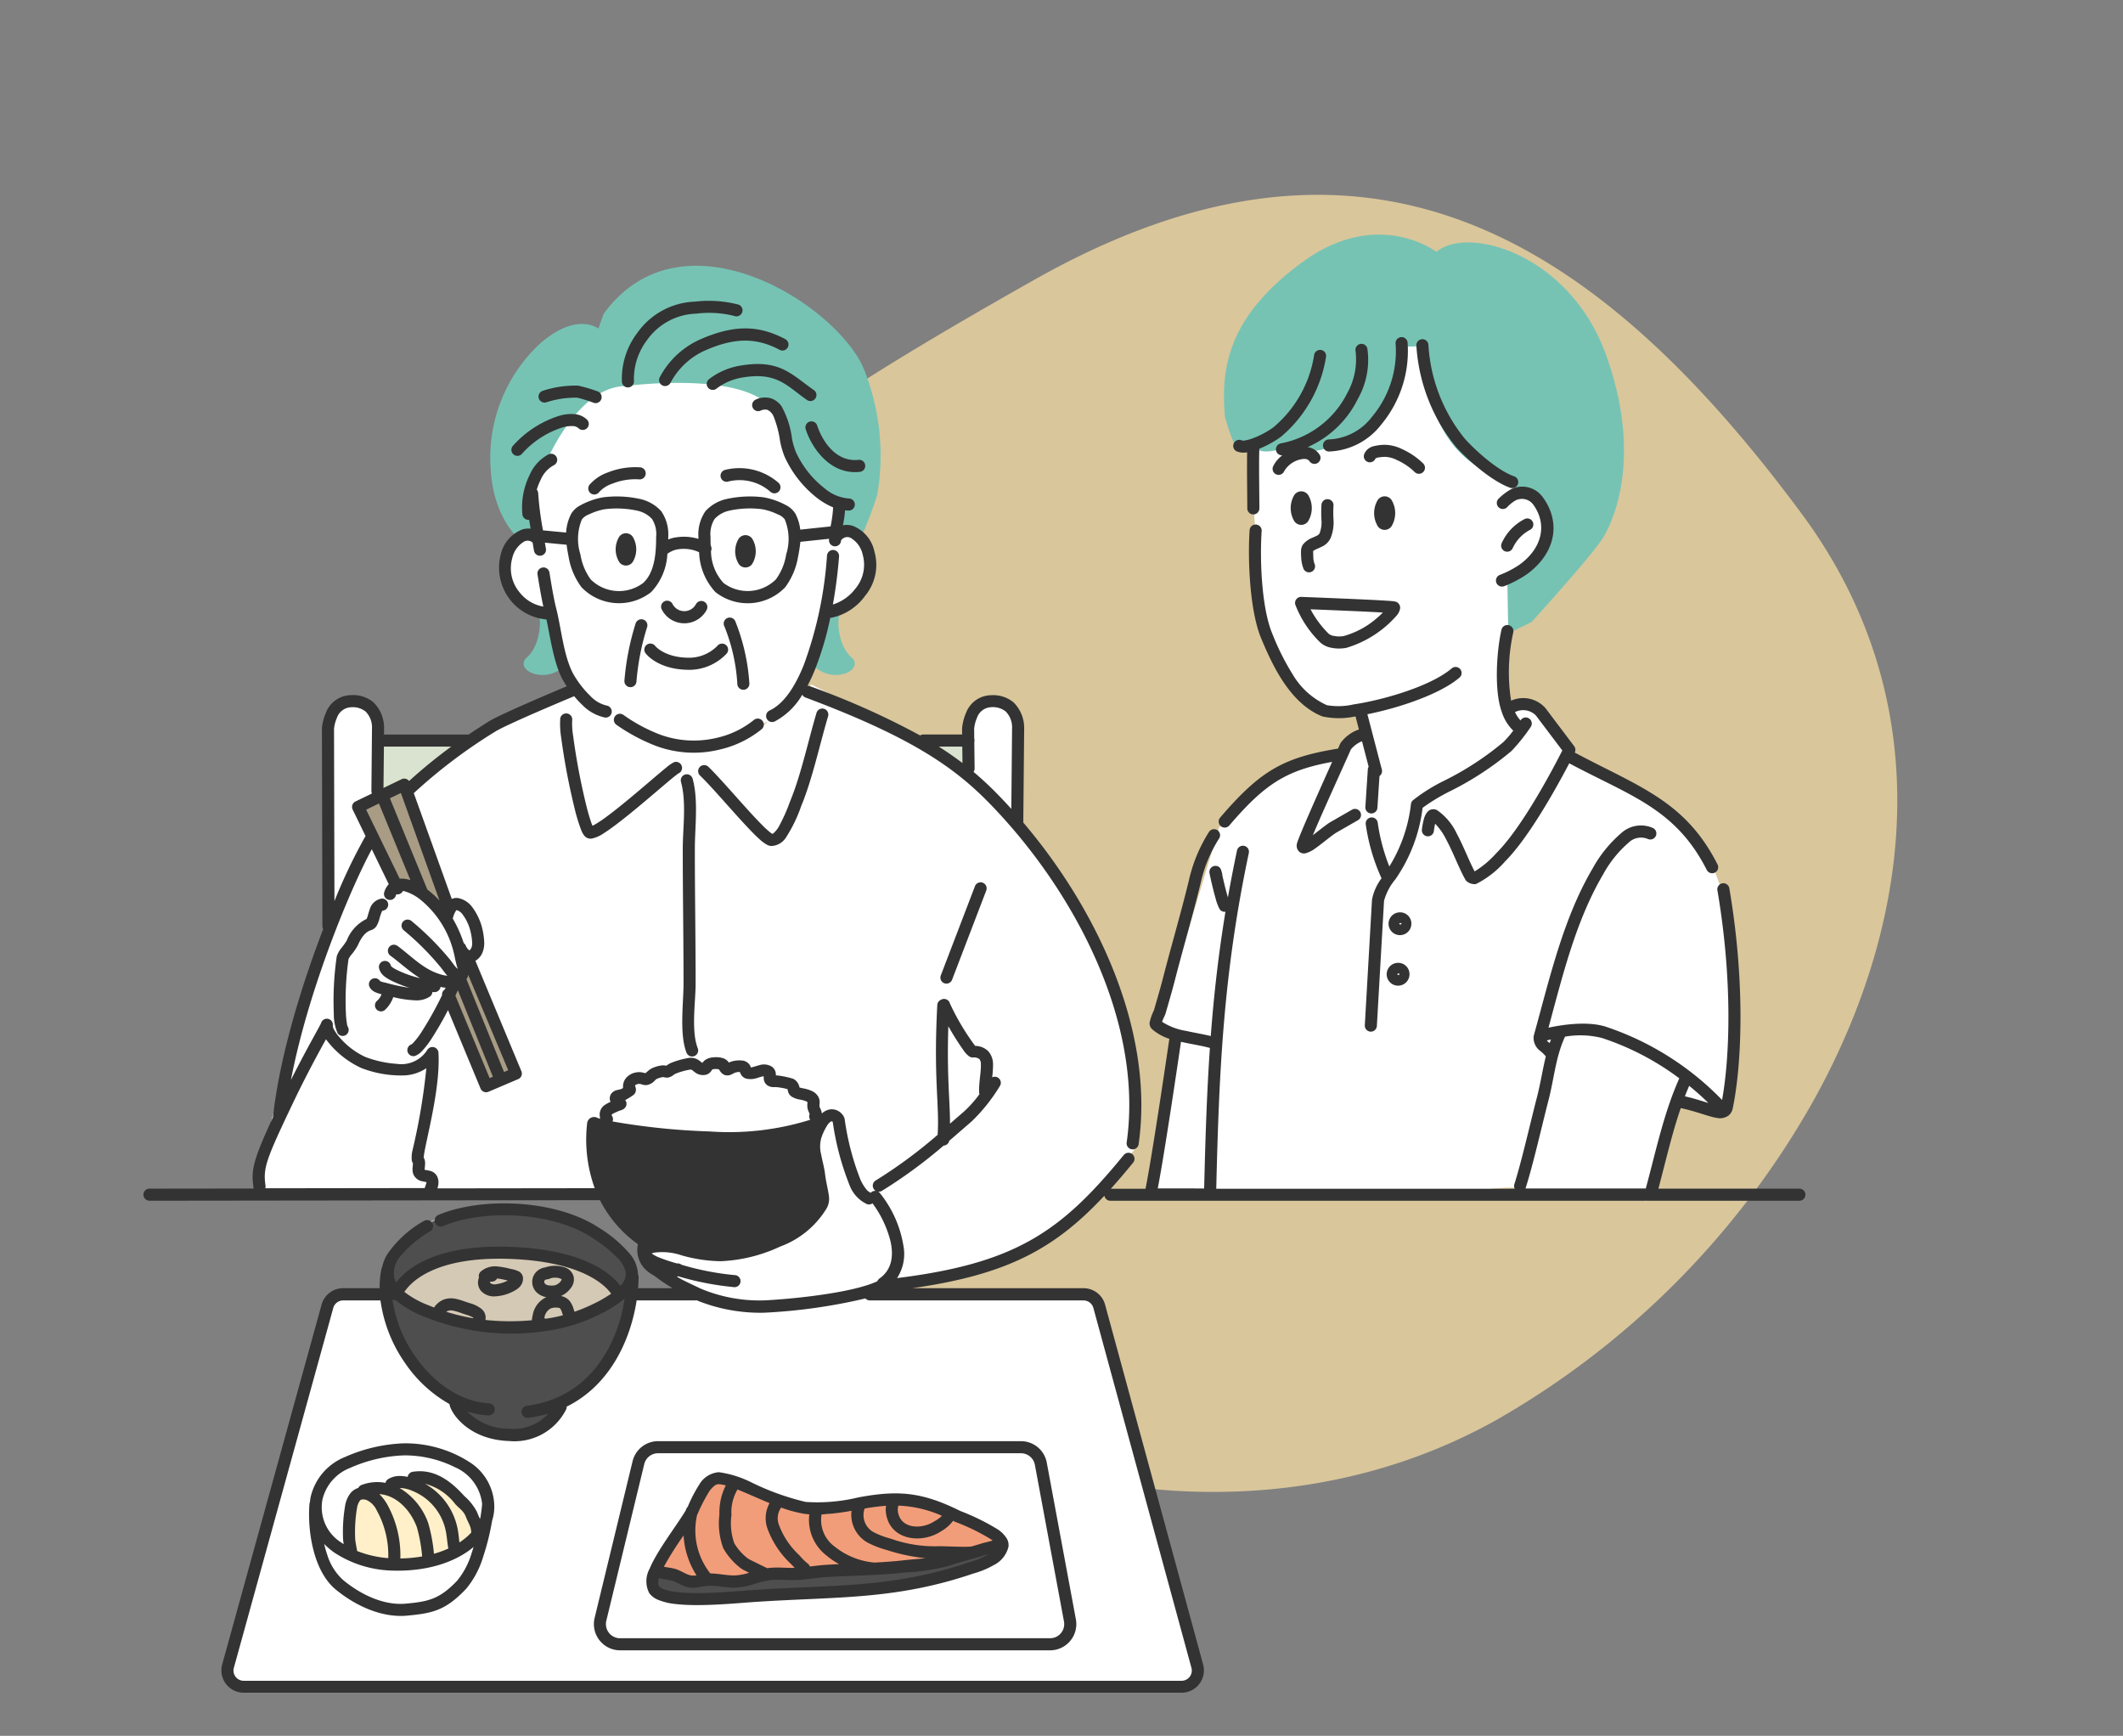 <svg id="グループ_1908" data-name="グループ 1908" xmlns="http://www.w3.org/2000/svg" xmlns:xlink="http://www.w3.org/1999/xlink" width="258.431" height="211.275" viewBox="0 0 258.431 211.275">
  <rect x="0" y="0" width="258.431" height="211.275" fill="#808080" stroke="none"/>
  <defs>
    <style>
      .cls-1 {
        fill: #ffe4a7;
      }

      .cls-2 {
        fill: none;
      }

      .cls-3 {
        opacity: 0.7;
        clip-path: url(#clip-path);
      }

      .cls-4 {
        fill: #fff;
      }

      .cls-10, .cls-12, .cls-13, .cls-14, .cls-4, .cls-5, .cls-6, .cls-7, .cls-8, .cls-9 {
        fill-rule: evenodd;
      }

      .cls-5 {
        fill: #76c3b4;
      }

      .cls-6 {
        fill: #a89c85;
      }

      .cls-7 {
        fill: #f29d79;
      }

      .cls-8 {
        fill: #4e4e4e;
      }

      .cls-9 {
        fill: #dae3cf;
      }

      .cls-10 {
        fill: #fff0ca;
      }

      .cls-11 {
        clip-path: url(#clip-path-2);
      }

      .cls-12 {
        fill: #d4c9b5;
      }

      .cls-13 {
        fill: #ebebeb;
      }

      .cls-14 {
        fill: #333;
      }
    </style>
    <clipPath id="clip-path">
      <rect id="長方形_2918" data-name="長方形 2918" class="cls-1" width="148.222" height="163.528"/>
    </clipPath>
    <clipPath id="clip-path-2">
      <rect id="長方形_2915" data-name="長方形 2915" class="cls-2" width="222.531" height="182.718"/>
    </clipPath>
  </defs>
  <g id="グループ_1641" data-name="グループ 1641" class="cls-3" transform="translate(182.09 0) rotate(59)">
    <path id="パス_122650" data-name="パス 122650" class="cls-1" d="M134.575,35.566C121.791,13.525,100.508-2.379,72.8.293,29.761,4.444,1.479,20.041.25,65.731S1.479,132.324,27.3,150.769C75.613,185.275,146.4,144.8,148.176,89a102.747,102.747,0,0,0-13.6-53.436" transform="translate(0.001 0)"/>
  </g>
  <g id="グループ_1634" data-name="グループ 1634" transform="translate(0 28.557)">
    <g id="グループ_1615" data-name="グループ 1615" transform="translate(28.13 0)">
      <g id="グループ_1636" data-name="グループ 1636">
        <path id="パス_122607" data-name="パス 122607" class="cls-4" d="M280.37,21.263l-9.744,1.165s-11.152,7.013-11.245,13.664a74.856,74.856,0,0,0,.252,9.285s-.65,15.189,5.166,18.691,3.47,3.666,7.275,2.666l1.788,3.842-.043,6.339s-.176,5.955,2,9.018c0,0,2.949-2.611,3.089-4.819a13.625,13.625,0,0,1,.609-3.491l12.3-8.091a32.356,32.356,0,0,1-2.033-5.672c-.807-3.179,1.207-7.263,1.207-7.263l-.226-6.212s5.359-1.74,4.786-6.068-1.867-4.9-3.413-4.792S280.37,21.263,280.37,21.263" transform="translate(-134.904 -8.753)"/>
        <path id="パス_122608" data-name="パス 122608" class="cls-5" d="M279.112,2.1S272-3.361,262.835,3.324s-9.977,12.977-9.463,18.863a27.487,27.487,0,0,0,1.306,3.7s.809.47,2.2-.409c0,0,.1,1.684,3.662.487a8.755,8.755,0,0,0,6.11-.273s5.881-1.012,7.232-6.247l1.557-5.818,2.044-.032s-.462,13.3,9.876,16.014l2.96,2.567s4.295,2.224,1.49,6.259l-4.064,3.754.118,6.327,2.815-1.35s7.043-7.738,8.575-10.063,4.924-10.244.5-22.484S282.984-1.159,279.112,2.1" transform="translate(-132.388 0)"/>
        <path id="パス_122609" data-name="パス 122609" class="cls-4" d="M120.032,28.951s-9.336,3.129-10.688,9.858l-1.643,4.3,1.023,5.741s-3.459-1.652-3.749,1.607.081,7.181,4.706,7.445c0,0,.98,10.01,7.343,11.753,0,0,5.952,4.593,10.488,4.491s8.6-3.106,8.6-3.106l1.947-.748s4.917-5.408,5.766-11.744a8.261,8.261,0,0,0,4.512-4.141c1.207-2.976-.364-7.5-3.006-6.442l.343-3.392L140.7,31.283s-15.967-5.207-20.67-2.333" transform="translate(-71.315 -11.562)"/>
        <path id="パス_122610" data-name="パス 122610" class="cls-5" d="M107.63,38.687l-.674-5.24s4.078-12.247,10.971-12.364c0,0,13.861-1.843,17.611,2.554s1.558,5.046,3.528,7.507,3.88,4.446,5.336,4.493l-.452,2.872,2.712.87a53.445,53.445,0,0,0,1.9-5.041,28.3,28.3,0,0,0-1.636-15.353c-3.313-7.831-22.077-19.809-31.654-6.71l-.659,1.812s-2.607-2.079-7.049,1.787A18.956,18.956,0,0,0,101.522,31.4c.368,5.686,3.336,8.194,3.336,8.194Z" transform="translate(-69.907 -2.654)"/>
        <path id="パス_122611" data-name="パス 122611" class="cls-4" d="M72.045,106.129c-.237.327,4.91,14.541,4.91,14.541,1.71-2.152,3.454,2.479,3.6,4.054s-1.06,1.748-1.06,1.748l5.4,14.585-3.331,1.03-4.611-10.555L74.319,136.2l-3.389,3.426c-3.553,1.746-7.556-2.783-7.556-2.783V126.471l2.247-2.677,2.531-3.124,2.778-2.85-3.013-6.372a135.212,135.212,0,0,0-8.922,21.7c-2.034,6.413-6.4,20.3-5.021,22.5H95.04l-.805-9.169h1.8l3.089-5.424,4.9-1.435c6.46-1.81,11.635.85,16.876,3.6.443.233.168,1.906.738,2.4s1.984-.187,2.414,0c.658,7.791,2.372,7.486,4.063,10.024l3.549,6.5-.985,2.81-2.564,1.627a28.867,28.867,0,0,0,3.549,0c5.746-.991,8.309-2.063,18.49-6.092l10-10.712s.657-9.217-1.829-16.629a79.568,79.568,0,0,0-9.884-19.275c-8.4-12.386-25.056-19.37-27.539-20.8L116.1,97.091a12.31,12.31,0,0,1-4.551,2.917c-2.89,1.065-11.321,1.224-13.628-3.149,0,0-5.326-1.3-6.283-3.179,0,0-14.291,5.146-19.594,12.448m64.947,27.021L137.25,148l5.064-4.257v-5.63l-2.339-.645Z" transform="translate(-50.242 -38.316)"/>
        <path id="パス_122612" data-name="パス 122612" class="cls-6" d="M80.37,126.561h-1.99l-4.448-9.924,6.437-2.329,4.9,14.993-.782.54s-2.486-2.11-4.118-3.28" transform="translate(-58.567 -47.058)"/>
        <path id="パス_122613" data-name="パス 122613" class="cls-6" d="M93.2,155.177l4.538,10.5,3.211-1.366-5.295-13.338Z" transform="translate(-66.5 -62.151)"/>
        <path id="パス_122615" data-name="パス 122615" class="cls-4" d="M132.836,250.577s-3.458-.771-4.549,3.875l-3.616,17.287s-.467,3.055,3.616,2.876,51.436,0,51.436,0,2.157-1.225,1.813-2.876-3.491-18.268-3.491-18.268.255-4.042-4.285-2.895-40.924,0-40.924,0" transform="translate(-79.448 -103.072)"/>
        <path id="パス_122616" data-name="パス 122616" class="cls-4" d="M67.681,123.764l-.1-20.434s-.358-5.8,1.97-6.113,3.521-1.213,3.872,2.4v8.248l-1.67,1.583,1.67,4.894Z" transform="translate(-55.946 -39.885)"/>
        <path id="パス_122617" data-name="パス 122617" class="cls-4" d="M200.11,105.191l.215-5.689s.911-3.412,2.858-2.816,3.464.958,3.239,3.866,0,11.775,0,11.775Z" transform="translate(-110.511 -39.775)"/>
        <path id="パス_122618" data-name="パス 122618" class="cls-4" d="M195.359,162.478l-.016,13.8,4.689-3.405v-5.534l-1.727-1.23Z" transform="translate(-108.548 -66.888)"/>
        <path id="パス_122619" data-name="パス 122619" class="cls-4" d="M125.109,178.952a8.841,8.841,0,0,1,2.009-3.4c1.221-.986.783-1.636,4.765-2.571s4.645-1.326,6.323-1.2,4.307,0,4.307,0l2.462,1.2,3.613,2.571,2.069,1.213v2.187a30.393,30.393,0,0,1-9.5,1.542c-5.6.066-13.966-1.447-16.05-1.542" transform="translate(-79.635 -70.709)"/>
        <path id="パス_122620" data-name="パス 122620" class="cls-4" d="M66.458,219.486s-5.714-1.378-6.733,1.357S56.157,233.2,56.157,233.2l-8.2,30.7s-1.068,2.773,2.63,2.963,45.618,0,45.618,0h66.531s3.385.345,2.579-2.963-11.82-43.055-11.82-43.055.465-1.421-4.123-1.357-24.487,0-24.487,0-8.153,2.147-19.68,0h-9s-1.118,10.214-6.128,12.166L87.406,233.2a3.452,3.452,0,0,1-3.162,3.143c-3,.357-8.5-.3-8.911-3.143l-.921-1.544s-7.62-5.322-7.953-12.166" transform="translate(-47.814 -90.214)"/>
        <path id="パス_122621" data-name="パス 122621" class="cls-4" d="M131.2,250.85a2.459,2.459,0,0,0-2.39,1.88c-1,4.133-3.4,14.041-4.62,19.069a2.459,2.459,0,0,0,2.39,3.038h52.342a2.46,2.46,0,0,0,2.417-2.907c-.917-4.935-2.755-14.825-3.543-19.069a2.459,2.459,0,0,0-2.417-2.009Z" transform="translate(-79.229 -103.268)"/>
        <path id="パス_122622" data-name="パス 122622" class="cls-4" d="M73.667,271.586S65.022,268.9,65.1,261.8s2.973-8.632,4.771-8.938,13.922-.922,15.016,2.226c0,0,2.384,1.237.9,6.712,0,0-.382,9.454-12.117,9.783" transform="translate(-54.93 -103.991)"/>
        <path id="パス_122623" data-name="パス 122623" class="cls-7" d="M143.511,257.154s-1.452.369-2.561,2.8-4.78,8.106-4.78,8.106a12.58,12.58,0,0,0,3.473,1.467c1.932.467,5.7.028,6.971,0s5.647,0,5.647,0l8.464-1.467h9.514l7.51-2.385-.994-1.746L171.7,261.6s-4.357-1.722-6.748-1.648-7.135,1.736-8.973,1.648-11.4-4.9-12.468-4.443" transform="translate(-84.188 -105.851)"/>
        <path id="パス_122624" data-name="パス 122624" class="cls-8" d="M135.161,275.9a1.49,1.49,0,0,0,.577,1.552c.844.634,5.86.827,5.86.827l7.432-.827h9.259l8.574-.9,7.338-2.178,2.972-1.759H174.2l-4.14,1.759s-4.862.33-5.19,0-4.506.549-4.506.549h-8.831l-2.5.981h-4.82l-4.347.647-3.5-1.629Z" transform="translate(-83.756 -112.225)"/>
        <path id="パス_122625" data-name="パス 122625" class="cls-4" d="M69.819,154.861l-.452-8.492,1.807-4.477,2.926-2.686.7-1.8,1.853-1.914s3.448-1.244,5.578,2.85l1.891-.937h1.459l1.164,3.226v2.7l-1.164.464L84.579,145.9l-1.255,2.515-3.984,6.448-1.474,2.459s-6.415.02-8.047-2.459" transform="translate(-56.687 -55.706)"/>
        <path id="パス_122626" data-name="パス 122626" class="cls-9" d="M78.092,104.86l-.235,6.12h3.487l2.282-2.112,4.405-3.4,1.256-.609Z" transform="translate(-60.182 -43.168)"/>
        <path id="パス_122627" data-name="パス 122627" class="cls-9" d="M191.19,104.86l5.449,4.009V104.86Z" transform="translate(-106.839 -43.168)"/>
        <path id="パス_122628" data-name="パス 122628" class="cls-10" d="M72.32,266.187s-1.489-5.921.7-6.859a60.886,60.886,0,0,1,7.088-2.089l3.073.509,3.619,3.924,1.591,2.793a17.515,17.515,0,0,1-3.972,2.32c-1.916.7-9.148,1.765-12.1-.6" transform="translate(-57.699 -105.899)"/>
        <path id="パス_122629" data-name="パス 122629" class="cls-4" d="M264.729,100.711l-2.355,1.448-.7,1.734s-6.429.108-10.237,3.757l-4.257,4.527-7.26,24.087,6.559,2.037-.312,18.055s29.486.794,31.773.166a25.391,25.391,0,0,1,6.026-.487l3.981-16.6,1.628-2.387s11.05.6,15.067,5.739l-2.564,4.892-3.019,8.841s-.514,2.549.868,0,2.942-10.738,2.942-10.738l5.569,1.137s2.436-15.427,1.132-22.176S305.7,112.5,302.6,110.169s-12.266-6.672-12.266-6.672l-4.112-5.77-3.812-.513,1.468,3.686s-8.789,6.755-12.4,8.242l-3.8,9-1.881-6.344.75-5.707Z" transform="translate(-126.899 -40.021)"/>
        <path id="パス_122630" data-name="パス 122630" class="cls-5" d="M111.364,79.039l-1.254-.369c.355-.086.5,3.52-1.368,5.173-1.625,1.44,2.008,3.36,4.5,1.115Z" transform="translate(-72.73 -32.386)"/>
        <path id="パス_122631" data-name="パス 122631" class="cls-5" d="M170.4,79.039l1.254-.369c-.355-.086-.5,3.52,1.368,5.173,1.625,1.44-2.007,3.36-4.5,1.115Z" transform="translate(-97.507 -32.386)"/>
      </g>
    </g>
    <g id="グループ_1633" data-name="グループ 1633" transform="translate(0 0)">
      <g id="グループ_1632" data-name="グループ 1632" class="cls-11">
        <path id="パス_122637" data-name="パス 122637" class="cls-9" d="M94.928,229.192s-4.851.147-6-3.636c0,0-9.387-6.417-9.661-13.257s3.252-8.112,5.474-9.05a16.9,16.9,0,0,1,5.959-1.634c1.55.025,14.45-1.165,17.964,6.395,0,0,1.562-.9,0,6.122s-3.854,8.758-6.8,10.616c0,0-.777,3.256-6.938,4.445" transform="translate(-32.626 -82.977)"/>
        <path id="パス_122638" data-name="パス 122638" class="cls-8" d="M88.85,225.516s2.882,3.9,6.772,3.606a7.71,7.71,0,0,0,5.761-3.606,12.037,12.037,0,0,0,6.024-6.159,59.184,59.184,0,0,0,2.5-8.645s-.235-7.8-9.84-8.271-13.24-2.1-19.164,5.467c0,0-1.924,13.548,7.942,17.608" transform="translate(-33.245 -83.144)"/>
        <path id="パス_122639" data-name="パス 122639" class="cls-12" d="M82.42,216.072a9.527,9.527,0,0,1,7.812-5.095c5.534-.268,14.58-1.423,18.446,5.095,0,0-1.486,2.207-7.218,3.284s-17.07-1.577-19.041-3.284" transform="translate(-33.93 -86.751)"/>
        <path id="パス_122640" data-name="パス 122640" class="cls-4" d="M319.147,165.37,314.255,184.7h15.788l4.943-14.157s-9.959-8.653-15.838-5.171" transform="translate(-129.371 -67.739)"/>
        <path id="パス_122641" data-name="パス 122641" class="cls-4" d="M241.33,165.948l-3.3,19.328h8V166.9Z" transform="translate(-97.991 -68.317)"/>
        <path id="パス_122642" data-name="パス 122642" class="cls-4" d="M162.238,191.918s-4.244-.522-4.276-4.181v-5.618s-3.649-.7-3.5,4.069,0,7.148,0,7.148a10.222,10.222,0,0,1-5.619,5.275,13.912,13.912,0,0,1-8.425,0s-7.274-2.224-6.657,0,6.135,6.162,8.355,6.8,16.6.162,20.123-2.366,2.915-1.681,2.347-4.436a40.894,40.894,0,0,0-2.347-6.693" transform="translate(-55.05 -74.959)"/>
        <path id="パス_122643" data-name="パス 122643" class="cls-13" d="M129.158,63c.285,0,.517.552.517,1.232s-.232,1.232-.517,1.232-.517-.552-.517-1.232.232-1.232.517-1.232" transform="translate(-52.958 -25.937)"/>
        <path id="パス_122644" data-name="パス 122644" class="cls-13" d="M268.854,54.347c.3,0,.548.585.548,1.306s-.245,1.307-.548,1.307-.548-.585-.548-1.307.245-1.306.548-1.306" transform="translate(-110.455 -22.373)"/>
        <path id="パス_122645" data-name="パス 122645" class="cls-13" d="M286.114,55.38c.3,0,.548.585.548,1.307s-.245,1.306-.548,1.306-.548-.585-.548-1.306.245-1.307.548-1.307" transform="translate(-117.56 -22.799)"/>
        <path id="パス_122646" data-name="パス 122646" class="cls-13" d="M153.884,63.4c.285,0,.517.552.517,1.232s-.232,1.232-.517,1.232-.517-.552-.517-1.232.232-1.232.517-1.232" transform="translate(-63.137 -26.1)"/>
        <path id="パス_122647" data-name="パス 122647" class="cls-14" d="M113.635,38.822a14.873,14.873,0,0,1-.311,2.341l-3.689.392a5.587,5.587,0,0,0-.585-1.926,2.791,2.791,0,0,0-1.081-1.014,9.089,9.089,0,0,0-2.793-.993,13.268,13.268,0,0,0-4.536.209,4.893,4.893,0,0,0-2.549,1.48,4.954,4.954,0,0,0-.854,3.129c0,.079,0,.158,0,.239a6.162,6.162,0,0,0-2.752-.179,3.368,3.368,0,0,0-.922.261c0-.108,0-.215,0-.321a4.958,4.958,0,0,0-.854-3.129,4.893,4.893,0,0,0-2.549-1.48,13.269,13.269,0,0,0-4.536-.209,9.089,9.089,0,0,0-2.793.993,2.791,2.791,0,0,0-1.081,1.014,5.668,5.668,0,0,0-.618,2.283l-2.816-.27a38.709,38.709,0,0,1-.581-4.489.73.73,0,0,0-.176-.467,7.932,7.932,0,0,1,.469-1.182,3.6,3.6,0,0,1,1.6-1.783.736.736,0,0,0-.587-1.349,5.073,5.073,0,0,0-2.326,2.477,8.923,8.923,0,0,0-.9,4.9.737.737,0,0,0,.818.61c.059.37.119.734.173,1.082a2.438,2.438,0,0,0-1.01.095,4.3,4.3,0,0,0-2.64,3.125,6.325,6.325,0,0,0,5.58,7.828c.512,2.382.89,5.291,1.963,7.3.112.209.285.5.508.832-1.884.792-8.231,3.482-9.5,4.285-.864.547-1.671,1.07-2.44,1.587H59.034a.678.678,0,0,0-.069,0l.006-.71v.011a4.376,4.376,0,0,0-1.3-3.231,3.9,3.9,0,0,0-2.748-.862A3.3,3.3,0,0,0,51.9,63.825a6.083,6.083,0,0,0-.494,1.9c0,.016,0,.034,0,.05l.06,24.047a.735.735,0,0,0,.094.358c-2.615,6.8-5.281,15.392-6.123,22.921-2.516,5.426-2.645,6.5-2.359,8.52a.7.7,0,0,0,.03.128l-12.694.015a.735.735,0,1,0,0,1.471l54.837-.067a14.829,14.829,0,0,0,4.625,5.36,3.309,3.309,0,0,0,1.308,3.407,3.938,3.938,0,0,0,.662.417,21.2,21.2,0,0,0,2.244,1.527H89.891c.038-.461.06-.91.066-1.344a.732.732,0,0,0-.085-.354c0-.076,0-.152-.008-.228a4.189,4.189,0,0,0-.97-2.252,15.939,15.939,0,0,0-3.818-3.21c-5.2-3.4-14.157-3.76-19.493-1.526a.735.735,0,0,0,.568,1.357c4.959-2.077,13.283-1.763,18.12,1.4a16.98,16.98,0,0,1,3.092,2.451,3.275,3.275,0,0,1,1.033,1.884,2.075,2.075,0,0,1-.658,1.54c-1-1.354-4.245-4.416-13.376-4.748-9.045-.329-12.611,2.615-13.916,4.343a2.562,2.562,0,0,1-.251-.646,3.124,3.124,0,0,1,.814-2.609,13.566,13.566,0,0,1,3.608-3,.736.736,0,0,0-.772-1.252,13.256,13.256,0,0,0-4.494,4.082,4.924,4.924,0,0,0-.609,1.539.716.716,0,0,0-.092.234,11.019,11.019,0,0,0-.216,2.34H53.987a2.718,2.718,0,0,0-2.62,1.994l-12.1,43.8a2.717,2.717,0,0,0,2.62,3.441H156.052a2.718,2.718,0,0,0,2.623-3.432c-2.354-8.637-10.09-37.029-11.936-43.8a2.718,2.718,0,0,0-2.622-2H123.246c11.634-1.651,17.383-4.81,23.408-11.259a.736.736,0,0,0,.725.615h83.876a.735.735,0,1,0,0-1.471H214.093c.918-3.431,1.641-6.671,2.724-9.809,1.967.424,3.439,1.055,4.372,1.194a1.8,1.8,0,0,0,1.428-.274,1.515,1.515,0,0,0,.535-.925c1.02-4.894,1.61-14.828-.428-26.775a.736.736,0,0,0-1.45.247c1.907,11.174,1.483,20.548.571,25.547-.014-.017-.028-.034-.043-.049a35.2,35.2,0,0,0-14.122-8.874c-2.272-.715-5.378-.218-6.966.125,1.718-6.312,3.328-13.022,6.644-18.643a13.9,13.9,0,0,1,3.09-3.862A2.177,2.177,0,0,1,212.8,79.2a.736.736,0,0,0,.662-1.314,3.572,3.572,0,0,0-3.9.613,15.6,15.6,0,0,0-3.471,4.289c-3.589,6.083-5.238,13.411-7.12,20.18a.677.677,0,0,0-.018.082.731.731,0,0,0-.052.3,1.976,1.976,0,0,0,.708,1.577,4.325,4.325,0,0,1,.782.741c-.4,1.618-.64,3.273-1.088,5-.788,3.03-1.812,7.609-2.742,10.556a.731.731,0,0,0,.045.552H160.272l-.005.224c.353-14.789.882-26.483,3.972-41.094a.735.735,0,0,0-1.439-.3c-.413,1.953-.78,3.855-1.108,5.719-.021-.072-.043-.147-.065-.225-.219-.752-.474-1.851-.615-2.478a.7.7,0,0,0-.021-.19,3.028,3.028,0,0,0-.189-.6.683.683,0,0,0-.575-.349.711.711,0,0,0-.512.159.7.7,0,0,0-.265.441.8.8,0,0,0,0,.284c.042.261.421,1.968.762,3.142a5.657,5.657,0,0,0,.471,1.235.736.736,0,0,0,.71.319c-.857,5.2-1.411,10.138-1.788,15.129-.923-.229-1.988-.4-3.022-.63a7.6,7.6,0,0,1-2.9-1.1c.035-.106.082-.239.122-.329.133-.3.26-.559.286-.649.377-1.311.767-2.621,1.108-3.945,1.022-3.974,2.189-7.918,3.159-11.9a16.984,16.984,0,0,1,2.229-5.442.735.735,0,1,0-1.2-.847,18.622,18.622,0,0,0-2.456,5.941c-.969,3.979-2.134,7.917-3.154,11.885-.335,1.3-.72,2.593-1.091,3.883a6.7,6.7,0,0,0-.524,1.468.994.994,0,0,0,.3.828,6,6,0,0,0,2.1,1.175c-.236,1.615-2.071,14.137-2.894,18.211,0,.012,0,.025-.006.038h-4.223c.892-.991,1.8-2.056,2.732-3.2a.736.736,0,0,0-1.138-.932c-7.808,9.543-13.359,13.406-28.857,15.152l1.241-.147a5.369,5.369,0,0,0,.847-3.438,13.711,13.711,0,0,0-2.932-6.9.729.729,0,0,0-.205-.179.736.736,0,0,0,.46-.11,59.457,59.457,0,0,0,7.5-5.5.737.737,0,0,0,.684-.584c.827-.71,1.714-1.483,2.73-2.362a21.353,21.353,0,0,0,3.443-4.321.735.735,0,0,0-.95-1.04,11.458,11.458,0,0,0,.106-1.558,2.4,2.4,0,0,0-.569-1.609,2.284,2.284,0,0,0-1.608-.661,29.333,29.333,0,0,1-3.072-5.164.737.737,0,0,0-.9-.528.765.765,0,0,0-.179.073.736.736,0,0,0-.458.643c-.477,9.118.284,12.127.042,15.8a58.636,58.636,0,0,1-7.552,5.567.736.736,0,0,0-.23,1.014.727.727,0,0,0,.249.242.732.732,0,0,0-.522.154.768.768,0,0,0-.082.075,1.306,1.306,0,0,1-.565-.445,5.335,5.335,0,0,1-.687-1.134,32.015,32.015,0,0,1-1.929-7.4,1.388,1.388,0,0,0-.37-.654,1.65,1.65,0,0,0-1.414-.513,1.871,1.871,0,0,0-.992.5c0-.008,0-.016,0-.025a2.146,2.146,0,0,0-.156-.523,1.928,1.928,0,0,1-.131-.3,1.758,1.758,0,0,1,.018-.426,1.405,1.405,0,0,0-.171-.782,1.724,1.724,0,0,0-.732-.665,4.281,4.281,0,0,0-1.075-.336,3.841,3.841,0,0,1-.471-.112,1.459,1.459,0,0,0-.762-1.055,10.785,10.785,0,0,0-1.931-.409c-.046,0-.113-.005-.182-.005a2.038,2.038,0,0,0-.018-.274,1.165,1.165,0,0,0-.482-.795,1.851,1.851,0,0,0-1.552-.165c-.27.068-.552.167-.815.231-.059.015-.115.036-.166.048a1.827,1.827,0,0,0-.169-.338,1.224,1.224,0,0,0-.775-.5,3.213,3.213,0,0,0-1.576.155,1.875,1.875,0,0,0-.181.082c-.054-.082-.106-.157-.128-.18a1.357,1.357,0,0,0-.59-.365,2.969,2.969,0,0,0-1.223-.088,1.823,1.823,0,0,0-1.06.411,1.885,1.885,0,0,0-.215.276,1.017,1.017,0,0,1-.091-.074c-.092-.075-.184-.154-.283-.225a1.688,1.688,0,0,0-1.328-.317,10.245,10.245,0,0,0-2.163.616,2.393,2.393,0,0,0-.406.242c-.032.022-.079.053-.119.078a3.531,3.531,0,0,0-.412-.048,4.082,4.082,0,0,0-1.2.3,2.248,2.248,0,0,0-.669.439c-.075.066-.2.167-.268.223-.076-.02-.192-.049-.273-.068a1.938,1.938,0,0,0-.711-.048,2.1,2.1,0,0,0-1.312.636,1.641,1.641,0,0,0-.424,1.212.34.34,0,0,0,.012.062,1.311,1.311,0,0,1-.25.135c-.181.072-.462.1-.661.174a1.141,1.141,0,0,0-.541.4.983.983,0,0,0-.112.912c.009.025.018.049.029.075a4.2,4.2,0,0,0-.624.329,1.4,1.4,0,0,0-.69,1.337,3.557,3.557,0,0,0,.051.391c-.158-.046-.259-.079-.281-.085a.855.855,0,0,0-1.293.558,17.409,17.409,0,0,0,.913,7.975l-19.144.024a2.943,2.943,0,0,0,.106-.472,1.691,1.691,0,0,0-.154-1.007,1.29,1.29,0,0,0-.86-.655c-.142-.039-.3-.064-.455-.092-.047-.008-.094-.017-.14-.028l-.057-.018c0-.058.007-.146.014-.207a5.078,5.078,0,0,0,.044-.628,1.259,1.259,0,0,0-.174-.636c.111-1.612,2.063-8.182,1.8-12.767a.735.735,0,0,0-1.374-.322,3.731,3.731,0,0,1-3.665,1.679,13.31,13.31,0,0,1-3.862-.842,9.275,9.275,0,0,1-3.114-2.356,4.965,4.965,0,0,1-.686-.955.919.919,0,0,1-.157-.5h-.009a.761.761,0,0,0-.036-.384.735.735,0,0,0-1.394.092l-.006.013c-.307.645-1.866,3.323-3.654,6.889l0-.014c.291-1.5.629-2.989,1-4.47q.488-1.934,1.054-3.845.638-2.164,1.36-4.3.725-2.156,1.527-4.285.649-1.729,1.348-3.438.636-1.558,1.317-3.1c.378-.853.767-1.7,1.173-2.54.165-.341.332-.681.5-1.018q.274-.538.562-1.069l0,0,2.064,4.248a2.618,2.618,0,0,0-.542.949.735.735,0,1,0,1.392.475,1.636,1.636,0,0,1,.078-.192.735.735,0,0,0,.8-.406c.058.008.116.019.175.032a5.562,5.562,0,0,1,2,1.068,11.9,11.9,0,0,1,3.882,5.92c.213.679.345,1.68.605,2.431l-.061-.008a2.112,2.112,0,0,1-.2-.211c-.223-.255-.415-.554-.6-.788a34.7,34.7,0,0,0-4.758-4.785.735.735,0,1,0-.955,1.118,33.124,33.124,0,0,1,4.554,4.573c.227.291.475.658.761.964a1.328,1.328,0,0,1-.144-.007,4.675,4.675,0,0,1-1.021-.269c-1.876-.637-3.324-2.192-4.9-3.35a.735.735,0,1,0-.872,1.184c1.194.88,2.337,1.95,3.615,2.744a13.237,13.237,0,0,1-2.552-.88,5.046,5.046,0,0,1-.731-.385,1.358,1.358,0,0,1-.2-.162c-.026-.026-.062-.046-.068-.079a.735.735,0,0,0-1.443.283,1.8,1.8,0,0,0,.677,1.02,5.678,5.678,0,0,0,1.154.66,15.233,15.233,0,0,0,1.884.72,22.8,22.8,0,0,1-2.817-.6c-.149-.036-.382-.076-.6-.149a1.624,1.624,0,0,1-.169-.075.735.735,0,0,0-1.272.735,1.393,1.393,0,0,0,.581.565,3.652,3.652,0,0,0,.87.3,1.9,1.9,0,0,1-.521.778.735.735,0,1,0,.913,1.153,3.814,3.814,0,0,0,1.035-1.581,13.142,13.142,0,0,0,2.678.394,2.929,2.929,0,0,0,1.8-.471.731.731,0,0,0,.28-.535c.085,0,.169.007.253.008a.735.735,0,0,0,.742-.639,3.693,3.693,0,0,0,.621.1l-.1.208a.736.736,0,0,0-.332.7,43.156,43.156,0,0,1-2.552,4.562,8.857,8.857,0,0,1-.924,1.2,1.008,1.008,0,0,1-.284.241.735.735,0,0,0,.534,1.37,2.43,2.43,0,0,0,.8-.586,10.339,10.339,0,0,0,1.093-1.413,39.768,39.768,0,0,0,2.053-3.555l3.962,9.543a.735.735,0,0,0,.967.395l3.617-1.538a.736.736,0,0,0,.39-.961L70.091,94.035a2.053,2.053,0,0,0,.841-.961,2.987,2.987,0,0,0,.229-1.34A8.769,8.769,0,0,0,70.9,90a7.132,7.132,0,0,0-1.162-2.452,2.811,2.811,0,0,0-1.757-1.15,1.357,1.357,0,0,0-.765.108l-4.627-12.88.029-.025a63.844,63.844,0,0,1,9.877-7.458c1.331-.842,8.374-3.794,9.619-4.314A11.869,11.869,0,0,0,83.1,62.89a5.448,5.448,0,0,0,2.759,1.536.736.736,0,0,0,.214-1.456A3.956,3.956,0,0,1,84.1,61.819a11.988,11.988,0,0,1-2.11-2.727c-1.189-2.224-1.451-5.614-2.087-8.038-.325-1.238-.8-4.277-.8-4.277a.735.735,0,1,0-1.453.228s.388,2.461.71,3.915a4.64,4.64,0,0,1-2.876-1.713,4.546,4.546,0,0,1-.912-4.167,3.139,3.139,0,0,1,1.35-1.97.907.907,0,0,1,1.133.064c.086.517.175,1.017.175,1.017a.736.736,0,0,0,1.448-.26s-.062-.344-.131-.75l2.643.254c.065.536.165,1.032.245,1.469a8.566,8.566,0,0,0,1.572,3.707,6.34,6.34,0,0,0,8.482.582A7.3,7.3,0,0,0,93.459,44.5a.882.882,0,0,0,.074-.066c.079-.047.194-.115.226-.131a2.677,2.677,0,0,1,.9-.337,4.49,4.49,0,0,1,2.663.338,7.463,7.463,0,0,0,1.989,4.855,6.34,6.34,0,0,0,8.482-.582,8.566,8.566,0,0,0,1.572-3.707,18.326,18.326,0,0,0,.282-1.831l3.49-.371c0,.061,0,.124-.006.188a.736.736,0,0,0,1.471.032c0-.02,0-.039,0-.059a.726.726,0,0,0,.118-.1.9.9,0,0,1,1.164-.1,3.136,3.136,0,0,1,1.35,1.97,4.547,4.547,0,0,1-.912,4.168,5.481,5.481,0,0,1-2.717,1.9,58.078,58.078,0,0,0,.752-5.845.735.735,0,0,0-1.467-.111,47.726,47.726,0,0,1-2.843,13.361c-1.049,2.574-2.383,4.67-4.149,5.5a.735.735,0,1,0,.627,1.331,8.471,8.471,0,0,0,3.353-3.253.734.734,0,0,0,.388.336c12.567,4.7,17.942,8.328,22.308,12.786,10.242,10.458,18.9,26.561,16.794,41.373a.735.735,0,1,0,1.456.207c1.949-13.69-4.974-28.477-14.041-39.145l.106-11.415v.011a4.376,4.376,0,0,0-1.3-3.231,3.9,3.9,0,0,0-2.748-.862,3.3,3.3,0,0,0-3.016,2.124,6.083,6.083,0,0,0-.494,1.9c0,.019,0,.038,0,.057l.009.7h-4.722a.732.732,0,0,0-.392.114,96.094,96.094,0,0,0-13.441-6,.725.725,0,0,0-.271-.046,21.241,21.241,0,0,0,.9-1.936,38.077,38.077,0,0,0,1.871-6.313,6.732,6.732,0,0,0,4.251-2.71,5.89,5.89,0,0,0,1.124-5.384,4.3,4.3,0,0,0-2.64-3.125,2.382,2.382,0,0,0-1.191-.064,14.471,14.471,0,0,0,.258-1.819,4.088,4.088,0,0,0,.455.026.735.735,0,0,0,0-1.471,5.115,5.115,0,0,1-2.925-1.22,11.79,11.79,0,0,1-3.521-4.448,8.51,8.51,0,0,1-.467-1.622,11.049,11.049,0,0,0-1.254-3.9,2.55,2.55,0,0,0-1.3-1,2.621,2.621,0,0,0-1.872.159.736.736,0,0,0,.578,1.353,1.22,1.22,0,0,1,.847-.11,1.53,1.53,0,0,1,.8.908,12.989,12.989,0,0,1,.752,2.9,9.954,9.954,0,0,0,.552,1.9,13.371,13.371,0,0,0,3.986,5.046,8.49,8.49,0,0,0,1.906,1.111m3.931,96.289a67.473,67.473,0,0,1-12.307,1.736,20.552,20.552,0,0,1-8.247-1.517.749.749,0,0,1-.183.023H89.849a.741.741,0,0,1-.131-.012c-.73,4.768-3.2,10.316-8.528,12.942a.731.731,0,0,1-.114.449,7.038,7.038,0,0,1-6.892,3.732c-4.829-.159-6.986-3.236-7.237-4.4a.69.69,0,0,1-.014-.1,16.034,16.034,0,0,1-5.42-5.011,17.421,17.421,0,0,1-2.979-7.6H53.987a1.247,1.247,0,0,0-1.2.915l-12.1,43.8a1.246,1.246,0,0,0,1.2,1.579H156.052a1.247,1.247,0,0,0,1.2-1.575c-2.354-8.637-10.09-37.029-11.936-43.8a1.247,1.247,0,0,0-1.2-.919H118.11a.734.734,0,0,1-.545-.242M92.323,152.5a3.194,3.194,0,0,0-3.1,2.442c-1,4.132-3.4,14.04-4.62,19.069a3.194,3.194,0,0,0,3.1,3.946h52.342a3.194,3.194,0,0,0,3.14-3.778c-.917-4.934-2.755-14.825-3.543-19.069a3.194,3.194,0,0,0-3.14-2.61Zm0,1.471H136.5a1.723,1.723,0,0,1,1.694,1.408c.788,4.244,2.626,14.135,3.543,19.069a1.724,1.724,0,0,1-1.694,2.038H87.7a1.723,1.723,0,0,1-1.675-2.129l4.62-19.069a1.723,1.723,0,0,1,1.675-1.317m-42.375,5.942a.741.741,0,0,0-.058.238c-.26,3.464.548,8.217,3.195,10.4,2.513,2.073,5.706,3.451,8.645,3.188,3.185-.284,4.742-.655,7.216-3.247a11.078,11.078,0,0,0,2.1-3.948,29.482,29.482,0,0,0,1.087-4.391,5.413,5.413,0,0,0,.259-1.645,6.437,6.437,0,0,0-2.811-5.325,14.488,14.488,0,0,0-8.171-2.42,19.338,19.338,0,0,0-7.237,1.684,6.915,6.915,0,0,0-4.144,4.888q-.052.295-.081.58m46,.569a.731.731,0,0,0-.217.348c-.007.025-.014.05-.021.075-1.224,2.017-3.506,4.93-4.4,7.1a3.145,3.145,0,0,0-.051,2.995,2.514,2.514,0,0,0,1.032.792,7.492,7.492,0,0,0,2.126.523c3,.365,7.582-.109,9.83-.257,9.872-.648,16.976-.218,26.451-3.445a10.822,10.822,0,0,0,2.509-1.038,3.361,3.361,0,0,0,1.779-2.244,1.578,1.578,0,0,0-.23-1.017,3.724,3.724,0,0,0-1.022-1.044,27.479,27.479,0,0,0-4.6-2.269c-4.707-2.338-7.606-2.56-12.447-1.653a21.212,21.212,0,0,1-6.39.545,31.252,31.252,0,0,1-6.687-2.417,12.725,12.725,0,0,0-3.876-1.2,3.01,3.01,0,0,0-2.4,1.52,17.393,17.393,0,0,0-1.395,2.689m-44.256,4.512a12.322,12.322,0,0,0,.384,1.357,6.8,6.8,0,0,0,1.947,3.065c2.209,1.822,4.995,3.089,7.578,2.857,2.768-.247,4.133-.545,6.284-2.8a9.573,9.573,0,0,0,1.771-3.4q.118-.349.225-.7c-2.152,1.814-5.643,3.035-10.013,2.87a13.414,13.414,0,0,1-6.948-2.192,8.375,8.375,0,0,1-1.229-1.051m80.878,1.248c-.151.038-.284.071-.382.1-.412.129-.827.251-1.242.371a.93.93,0,0,1-.1.028c-1.067.306-2.14.6-3.19.944a25.175,25.175,0,0,1-5.143.778c-3.178.367-6.417.37-9.612.567-1.206.075-2.4.292-3.615.359-1.081.059-2.166-.1-3.249.009a11.822,11.822,0,0,0-2.06.493,8.589,8.589,0,0,1-2.4.432c-1.025,0-2-.262-3.028-.241a12.78,12.78,0,0,0-1.358.2,3.5,3.5,0,0,1-1.2,0c-.635-.136-1.317-.616-1.968-.812a8.451,8.451,0,0,0-.979-.181,4.369,4.369,0,0,1-.581-.141c-.018.065-.034.129-.048.193a1.009,1.009,0,0,0,.038.8,1.339,1.339,0,0,0,.65.393,6.916,6.916,0,0,0,1.49.319c2.92.355,7.371-.121,9.556-.264,9.737-.638,16.746-.189,26.095-3.377.019-.006.038-.012.057-.016a9.148,9.148,0,0,0,2.149-.884l.114-.07M95.429,163.98a41.111,41.111,0,0,0-2.312,3.645c-.028.052-.055.1-.082.156a4.589,4.589,0,0,0,.465.086,6.991,6.991,0,0,1,.95.189c.615.185,1.253.654,1.853.782a1.968,1.968,0,0,0,.7-.014,9.959,9.959,0,0,1-1.57-4.844m5.138-6.092a3.976,3.976,0,0,0-.88-.151.8.8,0,0,0-.5.192,3.065,3.065,0,0,0-.647.7,20.926,20.926,0,0,0-1.424,2.771l-.039.066a8.411,8.411,0,0,0,1.606,7.135c.978.007,1.913.241,2.895.242a6.619,6.619,0,0,0,1.824-.326c-.219-.109-.421-.21-.576-.29a3,3,0,0,1-.464-.281,8.16,8.16,0,0,1-2.09-2.387,8.693,8.693,0,0,1-.484-4.119,7.359,7.359,0,0,1,.778-3.558m1.426.5a5.359,5.359,0,0,0-.734,3.11,7.251,7.251,0,0,0,.344,3.439,6.432,6.432,0,0,0,1.707,1.889l0,0c.394.216,1.895.944,2.3,1.14.09-.014.18-.025.271-.034,1.024-.107,2.049.022,3.071-.005-.145-.158-.287-.316-.438-.459a11.122,11.122,0,0,1-2.862-4.283,3.766,3.766,0,0,1,.244-3.138c-.984-.4-1.957-.836-2.866-1.225-.36-.154-.708-.3-1.041-.435m5.318,2.2a2.245,2.245,0,0,0-.25,2.162,9.477,9.477,0,0,0,2.467,3.646,7.3,7.3,0,0,0,.975.979.732.732,0,0,1,.3.387c.668-.079,1.334-.165,2-.206q.778-.048,1.56-.083a9.04,9.04,0,0,1-1.48-1.006,5.467,5.467,0,0,1-2.146-5.054c-.23-.017-.454-.042-.67-.075a15.4,15.4,0,0,1-2.763-.75m8.577.392a29.286,29.286,0,0,1-3.654.446,4.024,4.024,0,0,0,1.6,3.917,8.979,8.979,0,0,0,4.843,1.941l.015,0c1.221-.064,2.439-.151,3.648-.29.853-.1,1.7-.145,2.539-.242a22.39,22.39,0,0,1-4.694-.994,11.554,11.554,0,0,1-2.322-.892,3.879,3.879,0,0,1-1.979-3.888M58.4,158.948a5.7,5.7,0,0,1,.937,1.217,12.764,12.764,0,0,1,1.616,6.608,17.069,17.069,0,0,0,2.652-.243,18.548,18.548,0,0,0-.644-3.565c-.758-2.058-2.476-3.887-4.56-4.018m1.081,7.789a11.269,11.269,0,0,0-1.407-5.817,2.547,2.547,0,0,0-1.194-1.235,1.132,1.132,0,0,0-.66-.074c-.161.045-.245.206-.318.339a2.075,2.075,0,0,0-.189.489,17.437,17.437,0,0,0-.258,3.938c0,.268.227,1.422.227,1.422,0,.024.008.047.009.07a12.878,12.878,0,0,0,3.79.868m7.315-1.17c-.111-.532-.148-1.141-.231-1.636a6.706,6.706,0,0,0-4.145-5.378,4.126,4.126,0,0,0-1.467-.35h-.093a8.11,8.11,0,0,1,3.481,4.255,19.4,19.4,0,0,1,.7,3.748,12.262,12.262,0,0,0,1.754-.638m53.289-5.2a24.863,24.863,0,0,0-2.612.331,2.37,2.37,0,0,0,1.108,2.888,10.132,10.132,0,0,0,2.039.772,16.07,16.07,0,0,0,5.791.934c.3-.027,2.089.062,3.273.063.319,0,.681-.023.764-.029.435-.125.869-.252,1.3-.387.274-.086.827-.192,1.3-.347q-.086-.069-.18-.138a25.659,25.659,0,0,0-4.386-2.14l-.244-.12a4.734,4.734,0,0,1-1.458,1.275c-2.489,1.642-6.458,1.037-6.738-2.463a2.539,2.539,0,0,1,.041-.64m-49.172-.21a5.51,5.51,0,0,0-3.3-4.479,13.78,13.78,0,0,0-6.192-1.448,17.63,17.63,0,0,0-6.6,1.534,5.483,5.483,0,0,0-3.343,3.824,5.051,5.051,0,0,0,2.288,5.253q.144.1.292.2a6.01,6.01,0,0,1-.077-.658,18.917,18.917,0,0,1,.295-4.264,3.558,3.558,0,0,1,.479-1.107,1.949,1.949,0,0,1,1.066-.812l.011,0a.731.731,0,0,1,.407-.369,5.345,5.345,0,0,1,2.907-.255.735.735,0,0,1,.311-.448,2.649,2.649,0,0,1,1.52-.387,4.732,4.732,0,0,1,.871.106.736.736,0,0,1,.614-.619c2.627-.414,4.625,1.117,6.267,2.938a6.762,6.762,0,0,1,1.534,1.908c.145.361.272.643.38.887.021-.054.041-.108.059-.163.1-.633.174-1.195.207-1.635m-6.961-2.482a8.062,8.062,0,0,1,4.062,6.013c.058.344.084.749.137,1.136a8.243,8.243,0,0,0,.922-.7,6.873,6.873,0,0,0,.515-.505c-.023-.775-.3-1.023-.687-2-.255-.636-.822-.983-1.263-1.471a6.751,6.751,0,0,0-3.687-2.469m57.638,2.662a1.546,1.546,0,0,0-.08.552c.182,2.274,2.845,2.419,4.462,1.352a3.977,3.977,0,0,0,.913-.664,14.324,14.324,0,0,0-5.295-1.24M88.264,135.141a14.631,14.631,0,0,1-3.152,1.975,20.6,20.6,0,0,1-6.246,1.941A28.16,28.16,0,0,1,63.753,137.3a12.342,12.342,0,0,1-3.331-1.934.725.725,0,0,1-.342-.1A.7.7,0,0,1,60,135.3a15.97,15.97,0,0,0,2.721,6.82c2.162,3.135,5.375,5.55,8.995,5.773a.736.736,0,1,1-.091,1.468,10.653,10.653,0,0,1-2.533-.473,7.122,7.122,0,0,0,5.137,2.1,5.619,5.619,0,0,0,4.728-1.841,15.609,15.609,0,0,1-2.422.508.735.735,0,1,1-.19-1.458c7.811-1.018,11.083-7.6,11.915-13.062m-1.646-.579c-.632-.913-3.375-3.914-12.307-4.239-9.026-.329-12.019,2.75-12.865,4.018a11.448,11.448,0,0,0,2.87,1.6q.374.155.747.3a2.517,2.517,0,0,1,1.16-.963,2.664,2.664,0,0,1,1.514-.086c.537.107,1.1.338,1.663.513a3.97,3.97,0,0,1,1.453.718,1.363,1.363,0,0,1,.457,1.33,28.752,28.752,0,0,0,5.663.035c0-.007,0-.012,0-.019a3.156,3.156,0,0,1,.1-.625,2.944,2.944,0,0,1,1.507-2.092c.051-.025.106-.049.164-.071a2.2,2.2,0,0,1-1.271-.661,1.768,1.768,0,0,1-.294-1.95,1.812,1.812,0,0,1,1.393-1.009,3.738,3.738,0,0,1,2.448.012,1.608,1.608,0,0,1,1.023,1.072,1.648,1.648,0,0,1-.225,1.268,3.037,3.037,0,0,1-1.308,1.125,1.838,1.838,0,0,1,1.011.553,2.579,2.579,0,0,1,.488.907c.051.151.091.307.152.457a20.668,20.668,0,0,0,2.3-.96,16.24,16.24,0,0,0,2.153-1.233m-5.863,2.622c-.035-.1-.066-.193-.1-.289a1.412,1.412,0,0,0-.248-.542c-.062-.072-.18-.077-.3-.092a1.7,1.7,0,0,0-.882.11,1.527,1.527,0,0,0-.728,1.12l0,.008a.727.727,0,0,1,.086.111l.081-.011a17.283,17.283,0,0,0,2.085-.415m-10.909.365c0-.014.007-.028.01-.041a.6.6,0,0,0-.063-.055,1.178,1.178,0,0,0-.138-.084,4.189,4.189,0,0,0-.691-.26c-.514-.159-1.026-.377-1.515-.475a1.219,1.219,0,0,0-.691.014.805.805,0,0,0-.2.111,25,25,0,0,0,3.284.789m48.594-13.987a.735.735,0,0,1-.639.105,4.145,4.145,0,0,1-2.166-2.361,33.321,33.321,0,0,1-2.029-7.656.188.188,0,0,0-.2-.061,1.32,1.32,0,0,0-.458.465,6.793,6.793,0,0,0-.729,1.534,3.8,3.8,0,0,0-.032,1.981c.151.82.39,1.639.48,2.4.12,1.011.369,1.894.454,2.588a2.392,2.392,0,0,1-.251,1.6,11.058,11.058,0,0,1-5.7,4.678,18.8,18.8,0,0,1-7.216,1.769,18.225,18.225,0,0,1-4.732-.709,7.356,7.356,0,0,0-3.3-.341,3.1,3.1,0,0,0-.358.1,1.085,1.085,0,0,0,.088.07,3.987,3.987,0,0,0,.726.391,22.036,22.036,0,0,0,2.266.762.737.737,0,0,1,.557.158,33.245,33.245,0,0,0,6.453,1.258.735.735,0,1,1-.011,1.471,35.553,35.553,0,0,1-6.869-1.33c-.043.021-.086.041-.131.059.291.175.577.333.842.464,1.043.514,1.916.92,2.03.977a18.5,18.5,0,0,0,7.686,1.44c2.694-.112,10.595-.812,13.834-2.33a.731.731,0,0,1,.262-.335c1.541-1.085,1.72-2.8,1.347-4.5a13.115,13.115,0,0,0-2.2-4.654m-47.9,9.04a1.589,1.589,0,0,0,.239,1.617,2.129,2.129,0,0,0,1.661.674,5.3,5.3,0,0,0,2.136-.542c.684-.334,1.285-.744,1.324-1.584a.976.976,0,0,0-.489-.9,3.39,3.39,0,0,0-1.007-.316,10.38,10.38,0,0,0-1.66-.307,2.66,2.66,0,0,0-1.973.612.735.735,0,0,0-.232.745m10.076.224a.992.992,0,0,0-.166-.1,1.9,1.9,0,0,0-1.221-.025.73.73,0,0,1-.364.107h-.031l-.2.057a.31.31,0,0,0-.128.134.34.34,0,0,0,.085.363.7.7,0,0,0,.425.187,2.28,2.28,0,0,0,.724,0,1.315,1.315,0,0,0,.7-.437,1,1,0,0,0,.139-.2.627.627,0,0,0,.035-.094m-7.868-.107a.737.737,0,0,1-.808.371.355.355,0,0,0-.047.1c0,.021-.019.045,0,.062a.882.882,0,0,0,.8.155,4.062,4.062,0,0,0,1.244-.378l.108-.053a9.5,9.5,0,0,0-1.29-.257m143.9-24.36a32.768,32.768,0,0,0-9.414-4.907,10.877,10.877,0,0,0-4.5-.163c-.007.021-.015.041-.024.061-1.125,2.475-1.285,4.989-1.984,7.679-.792,3.051-1.826,7.662-2.763,10.629a.744.744,0,0,1-.044.109h14.66a.741.741,0,0,1,.021-.111c1.273-4.717,2.169-9.074,4.051-13.3m-60.662-4.436c-.321,2.191-2.009,13.655-2.829,17.844H158.8c.146-6.079.325-11.639.7-17.1-1.034-.287-2.306-.468-3.511-.747m-92.078,17.8c.051-.138.115-.3.162-.468a.9.9,0,0,0,.061-.253c-.118-.022-.354-.068-.5-.1a1.459,1.459,0,0,1-1.1-.868,1.805,1.805,0,0,1-.086-.818l.042-.508a.888.888,0,0,1-.134-.295,3.527,3.527,0,0,1,.063-1.225,75.708,75.708,0,0,0,1.7-10.051,5.332,5.332,0,0,1-2.518.868,13.3,13.3,0,0,1-5.4-.894,11.14,11.14,0,0,1-4.218-3.385l-.083-.118c-.875,1.594-2.377,4.33-3.912,7.543-3.426,7.172-3.753,8.121-3.45,10.266a.728.728,0,0,1-.029.332Zm46.942-8.3a.74.74,0,0,1-.076-.7c-.026-.069-.07-.183-.1-.249a2.169,2.169,0,0,1-.157-.463,2.043,2.043,0,0,1-.024-.474l.018-.276a1.121,1.121,0,0,0-.128-.084,3.871,3.871,0,0,0-.888-.238,2.878,2.878,0,0,1-.874-.324,1.093,1.093,0,0,1-.422-.476,2.067,2.067,0,0,1-.112-.455,8.555,8.555,0,0,0-1.363-.248c-.118-.009-.264.008-.4,0a1.331,1.331,0,0,1-.572-.144,1.03,1.03,0,0,1-.561-.848,3.1,3.1,0,0,1-.009-.327,1.067,1.067,0,0,0-.134.019c-.2.044-.405.111-.608.171a2.451,2.451,0,0,1-1.428.086,1.11,1.11,0,0,1-.518-.369,2.082,2.082,0,0,1-.217-.427,1.682,1.682,0,0,0-.67.115,4.062,4.062,0,0,1-.488.239,1.056,1.056,0,0,1-.649.024,1.078,1.078,0,0,1-.477-.325,3.471,3.471,0,0,1-.268-.382,2.569,2.569,0,0,0-.53-.034c-.085.013-.209.035-.268.046a2.446,2.446,0,0,1-.211.3,1.11,1.11,0,0,1-.8.385,1.556,1.556,0,0,1-1-.258,3.948,3.948,0,0,1-.357-.273.41.41,0,0,0-.355-.125,8.428,8.428,0,0,0-1.786.51,2.638,2.638,0,0,0-.311.209,1.622,1.622,0,0,1-.545.241.76.76,0,0,1-.239.011c-.056-.006-.324-.054-.394-.066a2.812,2.812,0,0,0-.732.211c-.146.053-.277.237-.426.361a1.624,1.624,0,0,1-.818.4,1.494,1.494,0,0,1-.507-.044,1.246,1.246,0,0,0-.467-.1c-.256.035-.425.109-.462.24a2.041,2.041,0,0,1,.083.238.937.937,0,0,1,.006.419.774.774,0,0,1-.38.518,6.372,6.372,0,0,1-.875.538l-.041.015a.5.5,0,0,1,.078.1.725.725,0,0,1-.122.872.949.949,0,0,1-.291.209c-.119.057-.339.109-.43.151-.262.118-.515.217-.721.331a1.416,1.416,0,0,0-.148.1l.008.121a.735.735,0,0,1,.13.625.719.719,0,0,1-.034.1l.007,0a83.666,83.666,0,0,0,11.806,1.213,33.175,33.175,0,0,0,12.247-1.418m16.818-11.382c-.2,6.144.209,9.066.2,11.855.521-.451,1.071-.93,1.668-1.445a13.865,13.865,0,0,0,1.924-2.156.738.738,0,0,1-.046-.232c-.04-1.2.246-2.433.212-3.365a.985.985,0,0,0-.174-.657,1.071,1.071,0,0,0-.8-.2.84.84,0,0,1-.449-.135,2.974,2.974,0,0,1-.643-.675,33.734,33.734,0,0,1-1.888-2.986m90.177,7.244q-.275.636-.523,1.277c1.125.255,2.082.572,2.861.814-.724-.717-1.508-1.417-2.338-2.091M67.953,97.615c-.088.2-.189.418-.3.659l4.169,10.04.4-.169Zm1.262-1.864-.015.01,0,0a.74.74,0,0,1-.207.494l4.581,11.313.511-.217Zm25.9-23.489c.685,2.5.216,5.614.216,8.171,0,5.46.095,10.905.095,16.365,0,2.368-.524,6.146.359,8.415a.735.735,0,0,0,1.371-.534c-.827-2.124-.259-5.664-.259-7.881,0-5.46-.095-10.906-.095-16.365,0-2.679.449-5.939-.268-8.559a.735.735,0,0,0-1.418.388m105.9,31.342c-.2.045-.37.086-.509.122a1.346,1.346,0,0,0,.233.225l.118.1q.076-.223.159-.445M56.854,88.932a4.875,4.875,0,0,0-2.425,2.636,8.913,8.913,0,0,1-.7.969,3.117,3.117,0,0,0-.518.961,37.391,37.391,0,0,0-.357,6.966,5.874,5.874,0,0,0,.463,2.389.735.735,0,1,0,1.222-.818.96.96,0,0,1-.076-.285,9.793,9.793,0,0,1-.139-1.357,35.51,35.51,0,0,1,.322-6.57,2.5,2.5,0,0,1,.417-.614,7.318,7.318,0,0,0,.7-1.033c.271-.6.754-1.614,1.64-1.879a1.192,1.192,0,0,0,.673-.538,3.51,3.51,0,0,0,.337-.855,5.983,5.983,0,0,1,.224-.7c.052-.12.076-.262.208-.278a.736.736,0,0,0-.175-1.461,1.8,1.8,0,0,0-1.447,1.316c-.1.273-.179.571-.258.838-.031.1-.085.239-.115.312M196.425,66.019a11.656,11.656,0,0,1-1.21,1.4,36.008,36.008,0,0,1-7.228,4.708,21.069,21.069,0,0,0-3.782,2.377.733.733,0,0,0-.229.435,18.416,18.416,0,0,1-2.634,7.616,23.351,23.351,0,0,1-1.413-5.32.735.735,0,0,0-1.461.167,23.8,23.8,0,0,0,1.924,6.589,6.339,6.339,0,0,0-1.156,2.57c0,.021,0,.042-.007.064l-.873,15.255a.735.735,0,0,0,1.468.084l.871-15.221a6.893,6.893,0,0,1,1.383-2.628,19.332,19.332,0,0,0,3.312-8.7,23.138,23.138,0,0,1,3.3-2,37.555,37.555,0,0,0,7.522-4.918,22.123,22.123,0,0,0,2.345-2.935.735.735,0,0,0-1.221-.82l-.025.038a3.975,3.975,0,0,1-.672-1.015,2.18,2.18,0,0,1,2.551.418l3.209,4.253c-.917,1.812-4.775,9.237-8,12.458a11.934,11.934,0,0,1-2.672,2.26c-.675-1.252-1.354-3.077-2.177-4.6a7.089,7.089,0,0,0-2.38-2.841.926.926,0,0,0-.555-.126.973.973,0,0,0-.651.34,2.257,2.257,0,0,0-.408.821,8.64,8.64,0,0,0-.251,1.325.735.735,0,1,0,1.463.149,7.479,7.479,0,0,1,.146-.861l0-.014a7.407,7.407,0,0,1,1.338,1.9c.912,1.693,1.653,3.744,2.4,5a1.474,1.474,0,0,0,1.225.449,11.578,11.578,0,0,0,3.558-2.762c2.929-2.925,6.376-9.2,7.808-11.937,7.488,3.993,12.953,5.515,16.74,12.978a.735.735,0,1,0,1.311-.665c-3.946-7.779-9.571-9.451-17.38-13.621l0-.008a.736.736,0,0,0-.072-.768L200.362,63.3a3.606,3.606,0,0,0-4.2-.927,22.3,22.3,0,0,1,.265-8.308.735.735,0,1,0-1.433-.33c-.609,2.644-.9,7.463.033,10a5.417,5.417,0,0,0,1.4,2.283M182.457,94.285a1.388,1.388,0,1,0,1.338,1.387,1.364,1.364,0,0,0-1.338-1.387M130.9,84.954l-4.158,10.858a.735.735,0,1,0,1.374.526l4.158-10.858a.735.735,0,0,0-1.374-.526m51.553,10.8c-.059,0-.133-.021-.133-.084s.074-.084.133-.084.132.021.132.084-.074.084-.132.084M68.675,91.88a.736.736,0,0,1,.243.307,1.406,1.406,0,0,0,.268.429c.064.067.118.139.191.132.025,0,.041-.028.064-.052a.953.953,0,0,0,.164-.254,1.5,1.5,0,0,0,.087-.666,7.173,7.173,0,0,0-.225-1.424,5.5,5.5,0,0,0-.894-1.9,1.4,1.4,0,0,0-.767-.591.649.649,0,0,0-.05.048,1.08,1.08,0,0,0-.123.183,3.371,3.371,0,0,0-.3.8,15.282,15.282,0,0,1,1.338,2.987m114.014-3.743a1.388,1.388,0,1,0,1.338,1.387,1.364,1.364,0,0,0-1.338-1.387m0,1.471c-.059,0-.132-.021-.132-.084s.074-.084.132-.084.133.021.133.084-.074.084-.133.084M57.492,73.674a.729.729,0,0,1-.062-.3l.07-7.6c0-.012,0-.023,0-.035a2.71,2.71,0,0,0-.791-2.056,2.511,2.511,0,0,0-1.756-.509,1.9,1.9,0,0,0-1.711,1.262,4.544,4.544,0,0,0-.363,1.372l.052,20.958a66.342,66.342,0,0,1,3.784-7.917l-1.567-3.223a.736.736,0,0,1,.342-.984Zm2.189.579L64.238,85.36l.125.1A11.416,11.416,0,0,1,65.718,86.7l-4.7-13.091Zm-2.887,1.39,4.084,8.4a2.894,2.894,0,0,1,.9.064,4.014,4.014,0,0,1,.4.113l-3.829-9.332ZM177.222,64.278l.417,1.6a4.622,4.622,0,0,0-2.167,1.557.722.722,0,0,0-.118.187c-.068.156-.154.353-.257.585l-.063.008c-6.607,1.085-9.411,2.69-14.29,8.392a.735.735,0,0,0,1.118.956c4.355-5.091,6.942-6.718,12.517-7.742-1.553,3.475-4.153,9.271-4.285,9.967a1.006,1.006,0,0,0,.154.826.864.864,0,0,0,.888.335,3.563,3.563,0,0,0,1.207-.61c.865-.6,2.016-1.6,2.58-1.925l2.629-1.51a.736.736,0,0,0-.733-1.275l-2.629,1.51c-.478.275-1.358,1-2.158,1.606,1.131-2.726,3.855-8.67,4.626-10.433a3.334,3.334,0,0,1,1.355-1l.81,3.1a.729.729,0,0,0-.1.322c-.132,2.013-.252,3.858-.3,4.58a.735.735,0,1,0,1.467.1l.254-3.87a.737.737,0,0,0,.286-.786l-1.758-6.735c3.934-.784,8.9-2.474,11.212-4.461a.735.735,0,0,0-.958-1.115c-2.45,2.1-8.082,3.8-11.909,4.375a8.263,8.263,0,0,1-3.276.1,9.221,9.221,0,0,1-4.135-3.7,30.058,30.058,0,0,1-2.506-4.99c-1.355-3.238-1.526-9.274-1.3-12.514a.735.735,0,0,0-1.467-.1c-.236,3.415-.016,9.771,1.413,13.183,1.318,3.149,3.471,7.923,7.459,9.493a9.561,9.561,0,0,0,4.017-.008m-70.987,14.3a3.02,3.02,0,0,1-.264-.181,12.48,12.48,0,0,1-1.084-1.005c-1.923-1.947-4.8-5.4-6.437-6.979a.735.735,0,0,0-1.021,1.058c1.874,1.809,5.364,6.057,7.2,7.715a5.008,5.008,0,0,0,.95.712,1.3,1.3,0,0,0,.515.154,2.2,2.2,0,0,0,1.78-1,17.676,17.676,0,0,0,1.877-3.865c1.34-3.206,2.279-7.6,3.272-10.919a.735.735,0,1,0-1.409-.422c-.98,3.274-1.9,7.611-3.22,10.774a21.305,21.305,0,0,1-1.381,3.093,3.143,3.143,0,0,1-.567.722.577.577,0,0,1-.211.143M94.805,71.229a.735.735,0,0,0-.549-1.363,4.905,4.905,0,0,0-.944.655c-1.5,1.219-4.893,4.236-7.279,5.99a13.926,13.926,0,0,1-1.51,1c-.055.03-.117.059-.177.085-.033-.072-.066-.151-.1-.227a22.629,22.629,0,0,1-.659-2.246,79.691,79.691,0,0,1-1.6-8.464,9.037,9.037,0,0,1-.116-1.9.736.736,0,0,0-1.45-.248,10.31,10.31,0,0,0,.106,2.322,81.439,81.439,0,0,0,1.636,8.645,20.482,20.482,0,0,0,.824,2.691,2.391,2.391,0,0,0,.429.715.974.974,0,0,0,.842.271,3.993,3.993,0,0,0,1.428-.627c2.237-1.4,6.5-5.18,8.387-6.736.341-.281.687-.537.729-.568m40.524,4.314.091-9.772c0-.012,0-.023,0-.035a2.713,2.713,0,0,0-.791-2.056,2.513,2.513,0,0,0-1.757-.509,1.9,1.9,0,0,0-1.711,1.262A4.544,4.544,0,0,0,130.8,65.8l.015,1.208a.75.75,0,0,1,.032.216.715.715,0,0,1-.028.2l.04,3.183a.738.738,0,0,1-.134.433c1.044.875,1.993,1.768,2.9,2.695q.86.878,1.7,1.807M58.951,67.957,58.9,72.995l2.207-1.063a.736.736,0,0,1,.908.222,61.939,61.939,0,0,1,5.139-4.194H59.034a.721.721,0,0,1-.08,0Zm70.43,2.009-.025-2H126.5c1.05.667,2,1.332,2.884,2M87.258,65.31a22.423,22.423,0,0,0,4.791,2.562,13.22,13.22,0,0,0,7.762.455,12.577,12.577,0,0,0,5.13-2.486.735.735,0,0,0-.964-1.11,11.024,11.024,0,0,1-4.47,2.157,12,12,0,0,1-7.051-.429A20.016,20.016,0,0,1,88.1,64.1a.735.735,0,0,0-.842,1.205m13.16-11.928a22.212,22.212,0,0,1,1.555,6.906.735.735,0,0,0,1.47.056,24.558,24.558,0,0,0-1.72-7.639.735.735,0,1,0-1.3.678m-10.825-.42a31.72,31.72,0,0,0-1.371,7,.735.735,0,0,0,1.469.074,29.882,29.882,0,0,1,1.29-6.59.735.735,0,1,0-1.388-.485M90.8,56.6s1.373,1.923,5.043,2.013a6.251,6.251,0,0,0,4.823-1.961.736.736,0,1,0-1.13-.942,4.836,4.836,0,0,1-3.657,1.433c-2.809-.069-3.9-1.427-3.9-1.427A.735.735,0,1,0,90.8,56.6m79.829-6.859a.736.736,0,0,0-.721.98,12.827,12.827,0,0,0,3,4.542,2.644,2.644,0,0,0,1.227.638,4.686,4.686,0,0,0,1.979.041,13.125,13.125,0,0,0,6.125-3.937,1.763,1.763,0,0,0,.418-.875.807.807,0,0,0-.135-.508.723.723,0,0,0-.317-.267,2.253,2.253,0,0,0-.568-.105c-1.889-.165-11-.508-11-.508m9.913,1.908c-.195.2-.417.414-.642.6a10.385,10.385,0,0,1-4.091,2.249,3.136,3.136,0,0,1-1.323-.029,1.167,1.167,0,0,1-.545-.253,12.208,12.208,0,0,1-2.2-2.965h0c2.12.082,6.588.262,8.8.393m-87.77-.365a3.082,3.082,0,0,0,5.46.046.735.735,0,1,0-1.3-.7,1.612,1.612,0,0,1-2.856-.024.735.735,0,0,0-1.308.673m5.993-7.123a5.832,5.832,0,0,0,1.53,3.9,4.889,4.889,0,0,0,6.367-.436,6.968,6.968,0,0,0,1.253-3.03,6.241,6.241,0,0,0-.178-4.292,1.908,1.908,0,0,0-.854-.6,7.361,7.361,0,0,0-1.863-.62,11.741,11.741,0,0,0-4.012.168,3.438,3.438,0,0,0-1.8,1.01,3.414,3.414,0,0,0-.5,2.177c0,.335,0,.692.021,1.06a.736.736,0,0,1,.042.662M83.061,40.3a1.908,1.908,0,0,1,.854-.6,7.361,7.361,0,0,1,1.863-.62,11.741,11.741,0,0,1,4.012.168,3.438,3.438,0,0,1,1.8,1.01,3.414,3.414,0,0,1,.5,2.177c0,1.829-.124,4.295-1.592,5.622a4.888,4.888,0,0,1-6.367-.436,6.968,6.968,0,0,1-1.253-3.03,6.241,6.241,0,0,1,.178-4.292m112.623-1.472a4.429,4.429,0,0,1,.978-.8,1.709,1.709,0,0,1,2.193.468c1.751,2.4,1.11,5.3-1.625,7.3a11.756,11.756,0,0,1-2.405,1.26.735.735,0,1,0,.47,1.394,13.7,13.7,0,0,0,2.8-1.466c3.495-2.551,4.184-6.287,1.946-9.354a3.08,3.08,0,0,0-3.924-.967,7.244,7.244,0,0,0-1.474,1.128.735.735,0,1,0,1.04,1.04m-23.619,5.344a1.13,1.13,0,0,1,.3-.191c.239-.119.5-.219.741-.341a2.174,2.174,0,0,0,1.091-1.057,5.051,5.051,0,0,0,.359-2.167,13.647,13.647,0,0,1-.007-1.755.735.735,0,1,0-1.461-.165,14.9,14.9,0,0,0,0,1.945A3.616,3.616,0,0,1,172.849,42a.658.658,0,0,1-.33.29c-.171.093-.357.169-.538.25a2.8,2.8,0,0,0-1.133.8,1.412,1.412,0,0,0-.253.7,8.344,8.344,0,0,0,.023,1,4.185,4.185,0,0,0,.237,1.17.735.735,0,1,0,1.421-.381,2.829,2.829,0,0,1-.187-.788c0-.184-.02-.733-.024-.854m-69.1-1.963a1.026,1.026,0,0,0-.81.411,2.957,2.957,0,0,0,0,3.113,1,1,0,0,0,1.618,0,2.957,2.957,0,0,0,0-3.113,1.025,1.025,0,0,0-.809-.411m-14.547-.233a1.025,1.025,0,0,0-.81.41,2.958,2.958,0,0,0,0,3.114,1,1,0,0,0,1.618,0,2.958,2.958,0,0,0,0-3.114,1.024,1.024,0,0,0-.809-.41m107.934,1.84a4.742,4.742,0,0,1,2.145-2.262.735.735,0,0,0-.715-1.285,6.076,6.076,0,0,0-2.752,2.9.735.735,0,1,0,1.321.645M180.773,37.5a1.044,1.044,0,0,0-.824.419,3.1,3.1,0,0,0,0,3.246,1.019,1.019,0,0,0,1.647,0,3.1,3.1,0,0,0,0-3.246,1.044,1.044,0,0,0-.824-.419m-10.154-.608a1.043,1.043,0,0,0-.824.419,3.092,3.092,0,0,0,0,3.246,1.019,1.019,0,0,0,1.647,0,3.092,3.092,0,0,0,0-3.246,1.042,1.042,0,0,0-.823-.419m-6.586-4.746c-.039,1.97.02,5.37.019,6.823a.735.735,0,0,0,1.471,0c0-1.573-.07-5.447-.007-7.262a12.413,12.413,0,0,0,2.629-1.451,15.971,15.971,0,0,0,5.5-9.773.735.735,0,0,0-1.464-.138,14.351,14.351,0,0,1-4.967,8.769,10.769,10.769,0,0,1-2.546,1.344,4.56,4.56,0,0,1-.9.241.71.71,0,0,1-.376,0,.735.735,0,0,0-.637,1.326,2.291,2.291,0,0,0,1.273.12M90.17,33.975a9.048,9.048,0,0,0-3.964.619,5.251,5.251,0,0,0-2.224,1.5.735.735,0,1,0,1.164.9,3.761,3.761,0,0,1,1.6-1.027A7.463,7.463,0,0,1,90,35.436a.735.735,0,0,0,.174-1.46m10.756,1.708a5.686,5.686,0,0,1,5.1,1.29.736.736,0,0,0,.962-1.113,7.234,7.234,0,0,0-6.505-1.579.736.736,0,1,0,.445,1.4M184.633,19.14a21.62,21.62,0,0,0,4.841,12.376c1.576,1.724,4.41,4.176,6.582,4.944a.735.735,0,0,0,.49-1.387c-1.983-.7-4.547-2.975-5.986-4.55A19.972,19.972,0,0,1,186.1,19.086a.735.735,0,1,0-1.47.054M168.318,32.511a3.653,3.653,0,0,0-1.131,1.361.735.735,0,1,0,1.358.564A3.06,3.06,0,0,1,170.573,33c.411-.089.822-.092,1.053.238a.735.735,0,1,0,1.207-.84,2.087,2.087,0,0,0-1.441-.885,12.355,12.355,0,0,0,6.119-5.874,9.615,9.615,0,0,0,1.155-6.129.735.735,0,1,0-1.432.334,8.426,8.426,0,0,1-1.037,5.135,11.43,11.43,0,0,1-8.085,6.082.735.735,0,0,0,.208,1.451m11.334.384a.9.9,0,0,1,.1-.055,1.35,1.35,0,0,1,.208-.061,5.031,5.031,0,0,1,.907-.081,3.441,3.441,0,0,1,1.4.388,7.382,7.382,0,0,1,2.136,1.437.735.735,0,0,0,1.078-1,8.968,8.968,0,0,0-2.6-1.775,4.932,4.932,0,0,0-2.062-.519,5.542,5.542,0,0,0-1.463.192,1.611,1.611,0,0,0-1.072.937.735.735,0,0,0,1.369.537m-69.358-3.557c.7,2.186,2.927,5.581,6.592,5.185a.735.735,0,0,0-.158-1.462c-2.858.308-4.484-2.47-5.034-4.175a.735.735,0,1,0-1.4.451M83.707,28.2a2.417,2.417,0,0,0-1.4-.687A5.029,5.029,0,0,0,80.3,27.7a12.631,12.631,0,0,0-5.664,3.676.736.736,0,0,0,1.076,1,11.13,11.13,0,0,1,4.978-3.261,3.963,3.963,0,0,1,1.19-.167,1.111,1.111,0,0,1,.778.279A.735.735,0,0,0,83.707,28.2m98.4-9.245a12.418,12.418,0,0,1-2.879,8.869,6.947,6.947,0,0,1-5.23,2.751A.735.735,0,0,0,174,32.046a8.4,8.4,0,0,0,6.349-3.272,13.994,13.994,0,0,0,3.213-10.013.735.735,0,0,0-1.458.195m-97.747,7.11a.741.741,0,0,0,.214.078.738.738,0,0,0,.442-1.4,18.233,18.233,0,0,0-2.414-.715,12.827,12.827,0,0,0-4.309.627.735.735,0,0,0,.4,1.414,11.367,11.367,0,0,1,3.816-.573,16.576,16.576,0,0,1,1.847.569m15.112-1.693a7.038,7.038,0,0,1,3.142-1.334c4.221-.711,5.408,1.047,7.844,2.736a.735.735,0,0,0,.838-1.208c-2.759-1.914-4.145-3.784-8.927-2.978a8.429,8.429,0,0,0-3.858,1.67.735.735,0,1,0,.96,1.114m-14.657.321a.694.694,0,0,0-.193,0,.547.547,0,0,0-.138.034.724.724,0,0,1,.331-.031m4.582-1.173A7.835,7.835,0,0,1,91,18.462,7.614,7.614,0,0,1,96.94,15.27a12.712,12.712,0,0,1,4.675.28.735.735,0,0,0,.514-1.378,14.316,14.316,0,0,0-5.33-.367,8.972,8.972,0,0,0-6.987,3.785,9.232,9.232,0,0,0-1.89,5.959.736.736,0,0,0,1.471-.029m4.462.132a8.84,8.84,0,0,1,4.3-3.952c3.466-1.492,6.08-1.562,8.965-.03a.735.735,0,1,0,.69-1.3c-3.294-1.749-6.279-1.726-10.236-.022a10.313,10.313,0,0,0-5.06,4.692.735.735,0,0,0,1.337.612" transform="translate(-12.219 -5.649)"/>
      </g>
    </g>
  </g>
</svg>
